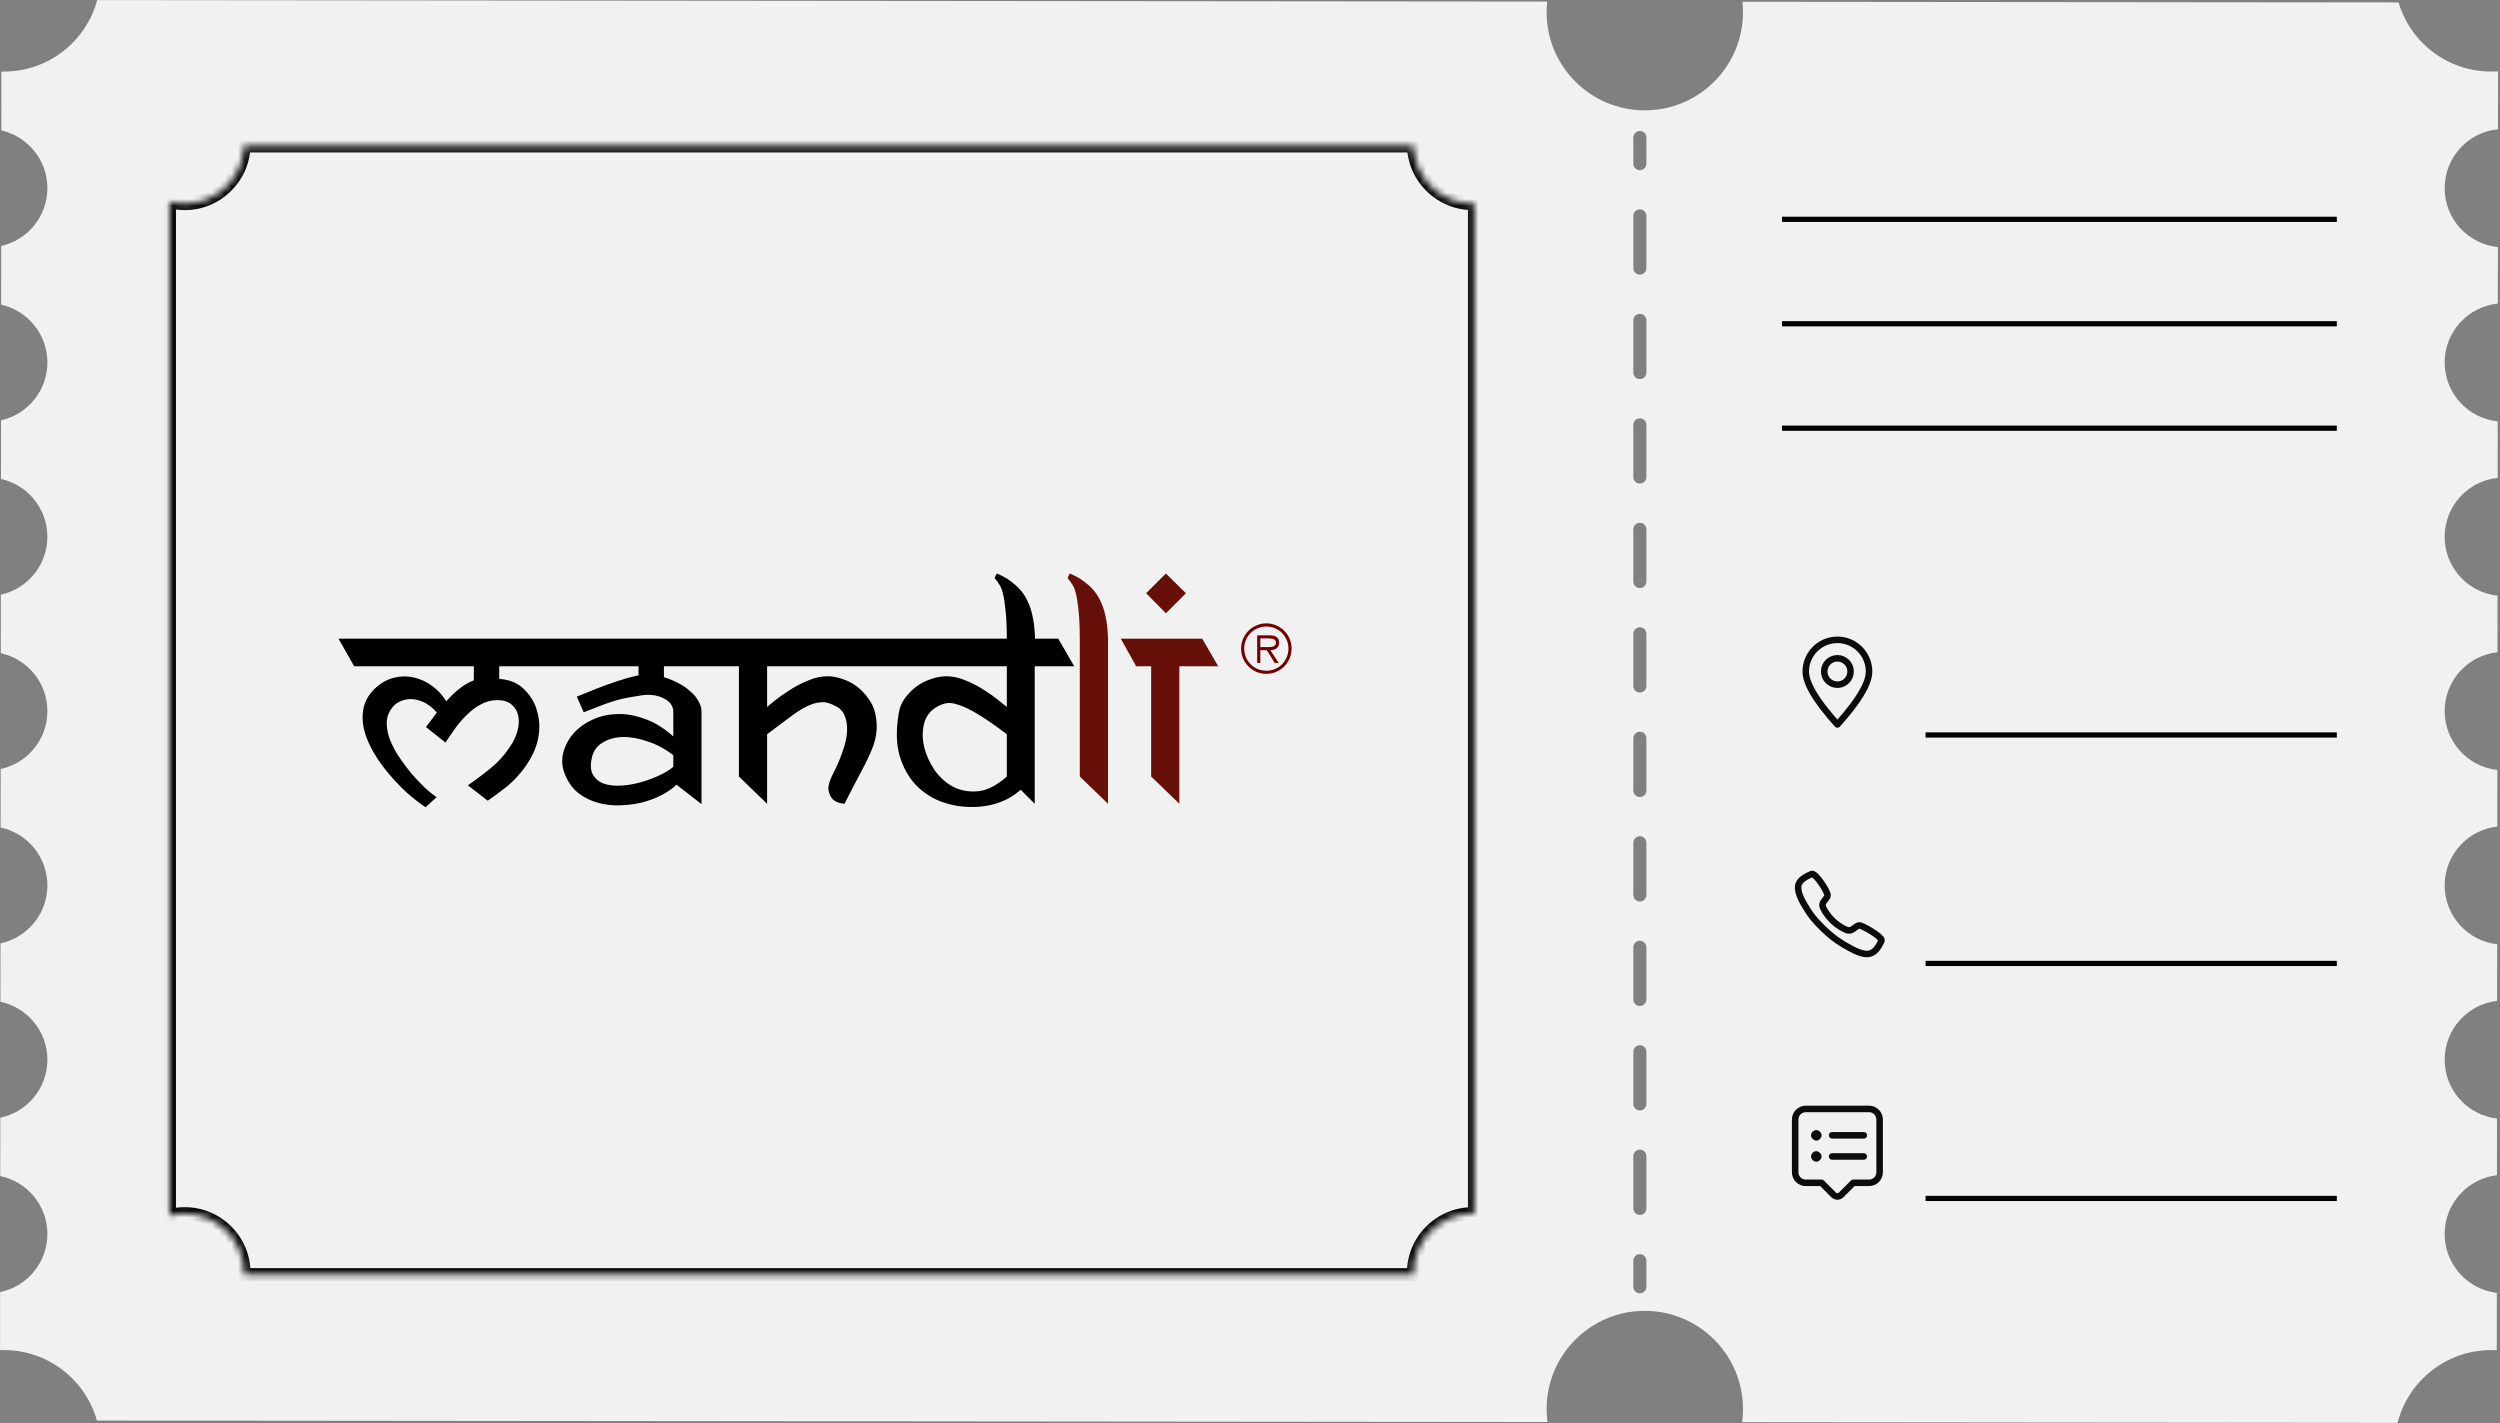 <svg width="383" height="218" viewBox="0 0 383 218" fill="none" xmlns="http://www.w3.org/2000/svg">
<rect x="0" y="0" width="383" height="218" fill="#808080" stroke="none"/>
<path fill-rule="evenodd" clip-rule="evenodd" d="M0.21 10.962L0.201 19.979C4.246 20.895 7.265 24.515 7.26 28.837C7.256 33.159 4.23 36.772 0.183 37.68L0.174 46.677C4.233 47.584 7.265 51.209 7.26 55.541C7.256 59.873 4.217 63.492 0.156 64.391L0.147 73.376C4.219 74.272 7.265 77.904 7.26 82.246C7.256 86.587 4.203 90.213 0.129 91.101L0.12 100.074C4.206 100.96 7.265 104.599 7.26 108.95C7.256 113.301 4.19 116.934 0.102 117.811L0.092 126.772C4.192 127.648 7.265 131.294 7.26 135.654C7.256 140.015 4.176 143.654 0.074 144.522L0.065 153.471C4.179 154.337 7.265 157.989 7.26 162.359C7.256 166.729 4.162 170.375 0.047 171.232L0.038 180.17C4.165 181.025 7.265 184.683 7.26 189.063C7.256 193.443 4.149 197.095 0.02 197.942L0.011 206.842C0.208 206.835 0.405 206.831 0.604 206.831C7.387 206.838 13.1 211.403 14.849 217.626L237.072 217.852C236.986 217.201 236.941 216.538 236.941 215.864C236.941 207.556 243.676 200.822 251.983 200.822C260.291 200.822 267.025 207.556 267.025 215.864C267.025 216.548 266.98 217.222 266.891 217.882L367.306 217.984C368.937 211.568 374.755 206.824 381.678 206.831C381.956 206.832 382.233 206.839 382.507 206.855L382.516 198.063C378.009 197.53 374.516 193.694 374.521 189.045C374.526 184.395 378.027 180.567 382.534 180.042L382.543 171.362C378.023 170.841 374.516 166.999 374.521 162.34C374.526 157.681 378.041 153.847 382.561 153.334L382.57 144.661C378.037 144.152 374.516 140.304 374.521 135.636C374.526 130.968 378.055 127.127 382.589 126.627L382.597 117.959C378.051 117.463 374.516 113.608 374.521 108.931C374.526 104.254 378.069 100.407 382.616 99.92L382.625 91.258C378.066 90.774 374.516 86.913 374.521 82.227C374.526 77.54 378.083 73.687 382.643 73.212L382.652 64.556C378.08 64.085 374.516 60.218 374.521 55.523C374.526 50.827 378.097 46.968 382.67 46.505L382.679 37.855C378.094 37.396 374.516 33.523 374.521 28.818C374.526 24.113 378.111 20.248 382.697 19.798L382.706 10.93C382.357 10.954 382.004 10.966 381.648 10.966C374.939 10.959 369.276 6.493 367.461 0.374L266.942 0.271C266.997 0.795 267.025 1.327 267.025 1.866C267.025 10.173 260.291 16.908 251.983 16.908C243.676 16.908 236.941 10.173 236.941 1.866C236.941 1.317 236.971 0.775 237.028 0.241L14.893 0.015C13.193 6.329 7.424 10.973 0.574 10.966C0.452 10.966 0.331 10.965 0.21 10.962ZM250.227 197.136C250.227 197.688 250.674 198.136 251.227 198.136C251.779 198.136 252.227 197.688 252.227 197.136L252.227 193.134C252.227 192.582 251.779 192.134 251.227 192.134C250.674 192.134 250.227 192.582 250.227 193.134L250.227 197.136ZM250.227 185.131C250.227 185.684 250.674 186.131 251.227 186.131C251.779 186.131 252.227 185.684 252.227 185.131L252.227 177.128C252.227 176.576 251.779 176.128 251.227 176.128C250.674 176.128 250.227 176.576 250.227 177.128L250.227 185.131ZM250.227 169.125C250.227 169.677 250.674 170.125 251.227 170.125C251.779 170.125 252.227 169.677 252.227 169.125L252.227 161.122C252.227 160.57 251.779 160.122 251.227 160.122C250.674 160.122 250.227 160.57 250.227 161.122L250.227 169.125ZM250.227 153.119C250.227 153.671 250.674 154.119 251.227 154.119C251.779 154.119 252.227 153.671 252.227 153.119L252.227 145.116C252.227 144.563 251.779 144.116 251.227 144.116C250.674 144.116 250.227 144.564 250.227 145.116L250.227 153.119ZM250.227 137.113C250.227 137.665 250.674 138.113 251.227 138.113C251.779 138.113 252.227 137.665 252.227 137.113L252.227 129.11C252.227 128.557 251.779 128.11 251.227 128.11C250.674 128.11 250.227 128.557 250.227 129.11L250.227 137.113ZM250.227 121.106C250.227 121.659 250.674 122.106 251.227 122.106C251.779 122.106 252.227 121.659 252.227 121.106L252.227 113.103C252.227 112.551 251.779 112.103 251.227 112.103C250.674 112.103 250.227 112.551 250.227 113.103L250.227 121.106ZM250.227 105.1C250.227 105.652 250.674 106.1 251.227 106.1C251.779 106.1 252.227 105.652 252.227 105.1L252.227 97.097C252.227 96.545 251.779 96.097 251.227 96.097C250.674 96.097 250.227 96.545 250.227 97.097L250.227 105.1ZM250.227 89.094C250.227 89.646 250.674 90.094 251.227 90.094C251.779 90.094 252.227 89.646 252.227 89.094L252.227 81.091C252.227 80.538 251.779 80.091 251.227 80.091C250.674 80.091 250.227 80.538 250.227 81.091L250.227 89.094ZM250.227 73.088C250.227 73.64 250.674 74.088 251.227 74.088C251.779 74.088 252.227 73.64 252.227 73.088L252.227 65.085C252.227 64.532 251.779 64.085 251.227 64.085C250.674 64.085 250.227 64.532 250.227 65.085L250.227 73.088ZM250.227 57.081C250.227 57.634 250.674 58.081 251.227 58.081C251.779 58.081 252.227 57.634 252.227 57.081L252.227 49.078C252.227 48.526 251.779 48.078 251.227 48.078C250.674 48.078 250.227 48.526 250.227 49.078L250.227 57.081ZM250.227 41.075C250.227 41.627 250.674 42.075 251.227 42.075C251.779 42.075 252.227 41.627 252.227 41.075L252.227 33.072C252.227 32.52 251.779 32.072 251.227 32.072C250.674 32.072 250.227 32.52 250.227 33.072L250.227 41.075ZM250.227 25.069C250.227 25.621 250.674 26.069 251.227 26.069C251.779 26.069 252.227 25.621 252.227 25.069L252.227 21.067C252.227 20.515 251.779 20.067 251.227 20.067C250.674 20.067 250.227 20.515 250.227 21.067L250.227 25.069Z" fill="#F1F1F1"/>
<mask id="path-2-inside-1_734_823" fill="white">
<path fill-rule="evenodd" clip-rule="evenodd" d="M25.965 186.237L25.965 30.887C26.709 31.084 27.492 31.189 28.298 31.189C33.23 31.189 37.245 27.261 37.382 22.362H216.543C216.68 27.261 220.695 31.189 225.626 31.189C225.714 31.189 225.801 31.188 225.887 31.186V185.938C225.801 185.936 225.714 185.935 225.626 185.935C220.608 185.935 216.539 190.003 216.539 195.022C216.539 195.109 216.54 195.195 216.543 195.282H37.382C37.385 195.195 37.386 195.109 37.386 195.022C37.386 190.003 33.317 185.935 28.298 185.935C27.492 185.935 26.709 186.04 25.965 186.237Z"/>
</mask>
<path d="M25.965 30.887L26.221 29.921L24.965 29.588V30.887H25.965ZM25.965 186.237H24.965V187.536L26.221 187.204L25.965 186.237ZM37.382 22.362V21.362H36.41L36.382 22.334L37.382 22.362ZM216.543 22.362L217.542 22.334L217.515 21.362H216.543V22.362ZM225.887 31.186H226.887V30.157L225.859 30.186L225.887 31.186ZM225.887 185.938L225.859 186.938L226.887 186.967V185.938H225.887ZM216.543 195.282V196.282H217.571L217.542 195.254L216.543 195.282ZM37.382 195.282L36.382 195.254L36.354 196.282H37.382V195.282ZM24.965 30.887L24.965 186.237H26.965L26.965 30.887H24.965ZM28.298 30.189C27.579 30.189 26.883 30.096 26.221 29.921L25.709 31.854C26.536 32.073 27.404 32.19 28.298 32.19V30.189ZM36.382 22.334C36.26 26.693 32.687 30.189 28.298 30.189V32.19C33.773 32.19 38.229 27.828 38.382 22.39L36.382 22.334ZM216.543 21.362H37.382V23.362H216.543V21.362ZM225.626 30.189C221.237 30.189 217.665 26.693 217.542 22.334L215.543 22.39C215.696 27.828 220.152 32.19 225.626 32.19V30.189ZM225.859 30.186C225.782 30.188 225.704 30.189 225.626 30.189V32.19C225.723 32.19 225.819 32.188 225.915 32.185L225.859 30.186ZM226.887 185.938V31.186H224.887V185.938H226.887ZM225.626 186.935C225.704 186.935 225.782 186.936 225.859 186.938L225.915 184.939C225.819 184.936 225.723 184.935 225.626 184.935V186.935ZM217.539 195.022C217.539 190.555 221.16 186.935 225.626 186.935V184.935C220.055 184.935 215.539 189.451 215.539 195.022H217.539ZM217.542 195.254C217.54 195.177 217.539 195.099 217.539 195.022H215.539C215.539 195.118 215.54 195.214 215.543 195.31L217.542 195.254ZM37.382 196.282H216.543V194.282H37.382V196.282ZM36.386 195.022C36.386 195.099 36.385 195.177 36.382 195.254L38.382 195.31C38.384 195.214 38.386 195.118 38.386 195.022H36.386ZM28.298 186.935C32.765 186.935 36.386 190.555 36.386 195.022H38.386C38.386 189.451 33.869 184.935 28.298 184.935V186.935ZM26.221 187.204C26.883 187.028 27.579 186.935 28.298 186.935V184.935C27.404 184.935 26.536 185.051 25.709 185.27L26.221 187.204Z" fill="#0C0C0C" mask="url(#path-2-inside-1_734_823)"/>
<path d="M194.01 103.236C193.31 103.236 192.662 103.064 192.066 102.719C191.471 102.37 190.999 101.898 190.65 101.303C190.305 100.707 190.133 100.059 190.133 99.359C190.133 98.835 190.235 98.336 190.44 97.86C190.646 97.385 190.921 96.975 191.266 96.63C191.614 96.285 192.027 96.01 192.506 95.805C192.984 95.6 193.486 95.497 194.01 95.497C194.534 95.497 195.034 95.6 195.509 95.805C195.987 96.01 196.397 96.285 196.739 96.63C197.084 96.972 197.359 97.382 197.564 97.86C197.77 98.336 197.872 98.835 197.872 99.359C197.872 99.883 197.77 100.385 197.564 100.863C197.359 101.342 197.084 101.755 196.739 102.104C196.394 102.449 195.984 102.724 195.509 102.929C195.034 103.134 194.534 103.236 194.01 103.236ZM194.01 102.758C194.472 102.758 194.911 102.67 195.328 102.494C195.745 102.315 196.103 102.076 196.402 101.776C196.705 101.474 196.944 101.112 197.12 100.692C197.299 100.269 197.389 99.825 197.389 99.359C197.389 98.897 197.299 98.458 197.12 98.041C196.944 97.624 196.705 97.266 196.402 96.967C196.103 96.664 195.745 96.425 195.328 96.249C194.911 96.07 194.472 95.981 194.01 95.981C193.544 95.981 193.102 96.07 192.682 96.249C192.262 96.425 191.9 96.664 191.598 96.967C191.295 97.266 191.054 97.624 190.875 98.041C190.699 98.458 190.611 98.897 190.611 99.359C190.611 99.734 190.668 100.095 190.782 100.443C190.896 100.788 191.057 101.101 191.266 101.381C191.474 101.658 191.716 101.9 191.993 102.108C192.273 102.317 192.586 102.478 192.931 102.592C193.279 102.702 193.639 102.758 194.01 102.758ZM194.62 99.608L195.899 101.557H195.279L194.073 99.608H193.082V101.557H192.599V97.328H194.449C194.986 97.328 195.37 97.422 195.602 97.611C195.836 97.8 195.953 98.079 195.953 98.446C195.953 98.84 195.833 99.13 195.592 99.315C195.351 99.501 195.027 99.599 194.62 99.608ZM193.082 99.13H193.912C193.948 99.13 194.016 99.132 194.117 99.135C194.221 99.135 194.299 99.135 194.352 99.135C194.407 99.132 194.483 99.128 194.581 99.125C194.679 99.122 194.755 99.114 194.811 99.101C194.866 99.088 194.933 99.071 195.011 99.052C195.092 99.032 195.156 99.005 195.201 98.969C195.247 98.933 195.292 98.892 195.338 98.847C195.383 98.798 195.416 98.739 195.436 98.671C195.458 98.599 195.47 98.521 195.47 98.436C195.47 98.017 195.09 97.807 194.332 97.807H193.082V99.13Z" fill="#730000"/>
<path d="M77.873 104.227C78.641 104.419 79.313 104.755 79.889 105.235C80.465 105.715 80.961 106.275 81.377 106.915C81.793 107.523 82.097 108.211 82.289 108.979C82.513 109.747 82.625 110.515 82.625 111.283C82.625 112.979 82.177 114.611 81.281 116.179C80.417 117.715 79.265 119.107 77.825 120.355C77.473 120.643 77.041 120.979 76.529 121.363C76.049 121.715 75.473 122.131 74.801 122.611L74.705 122.659L71.681 120.307C73.025 119.379 74.273 118.435 75.425 117.475C76.609 116.483 77.649 115.235 78.545 113.731C78.929 113.059 79.201 112.355 79.361 111.619C79.521 110.851 79.521 110.147 79.361 109.507C79.201 108.867 78.865 108.339 78.353 107.923C77.841 107.475 77.105 107.251 76.145 107.251C75.217 107.283 74.385 107.507 73.649 107.923C72.913 108.307 72.225 108.819 71.585 109.459C70.945 110.067 70.353 110.739 69.809 111.475C69.297 112.211 68.801 112.931 68.321 113.635L68.273 113.779L65.249 111.379L66.929 109.171C66.417 108.595 65.969 108.195 65.585 107.971C65.169 107.683 64.705 107.459 64.193 107.299C63.681 107.139 63.169 107.075 62.657 107.107C62.177 107.139 61.697 107.267 61.217 107.491C60.737 107.715 60.337 108.051 60.017 108.499C59.505 109.171 59.249 109.939 59.249 110.803C59.249 111.635 59.425 112.499 59.777 113.395C60.129 114.291 60.609 115.187 61.217 116.083C61.825 116.979 62.465 117.827 63.137 118.627C63.809 119.395 64.481 120.099 65.153 120.739C65.825 121.347 66.401 121.811 66.881 122.131L65.201 123.667C64.369 123.123 63.457 122.419 62.465 121.555C61.473 120.659 60.529 119.683 59.633 118.627C58.737 117.571 57.937 116.451 57.233 115.267C56.529 114.051 56.033 112.851 55.745 111.667C55.489 110.483 55.489 109.347 55.745 108.259C56.033 107.139 56.705 106.115 57.761 105.187C58.593 104.483 59.505 104.019 60.497 103.795C61.489 103.571 62.465 103.571 63.425 103.795C64.417 104.019 65.345 104.451 66.209 105.091C67.073 105.699 67.793 106.483 68.369 107.443C69.809 105.811 71.217 104.739 72.593 104.227V102.067H54.257L51.857 97.843H84.593L86.993 102.067H76.481V103.987C77.025 104.051 77.489 104.131 77.873 104.227ZM101.712 103.747C102.48 103.971 103.216 104.275 103.92 104.659C104.624 105.011 105.232 105.427 105.744 105.907C106.288 106.355 106.704 106.851 106.992 107.395C107.312 107.939 107.472 108.483 107.472 109.027V123.187L103.632 120.211C103.056 120.787 102.304 121.315 101.376 121.795C100.448 122.275 99.44 122.659 98.352 122.947C97.264 123.203 96.128 123.347 94.944 123.379C93.792 123.411 92.688 123.283 91.632 122.995C90.576 122.707 89.616 122.243 88.752 121.603C87.888 120.963 87.216 120.115 86.736 119.059C86.192 117.939 86.016 116.819 86.208 115.699C86.432 114.579 86.896 113.571 87.6 112.675C88.336 111.747 89.28 110.995 90.432 110.419C91.616 109.811 92.896 109.475 94.272 109.411C95.68 109.315 97.136 109.539 98.64 110.083C100.176 110.595 101.68 111.507 103.152 112.819V109.075C103.152 108.147 102.64 107.443 101.616 106.963C100.624 106.451 99.408 106.323 97.968 106.579C96.944 106.739 96.128 106.883 95.52 107.011C94.912 107.139 94.336 107.299 93.792 107.491C93.248 107.651 92.656 107.859 92.016 108.115C91.376 108.371 90.512 108.707 89.424 109.123L88.368 106.723C89.456 106.275 90.528 105.843 91.584 105.427C92.512 105.075 93.488 104.723 94.512 104.371C95.568 104.019 96.528 103.747 97.392 103.555C97.456 103.523 97.52 103.507 97.584 103.507C97.68 103.507 97.76 103.491 97.824 103.459V102.067H85.728L83.328 97.843H109.824L112.224 102.067H101.712V103.747ZM103.152 115.699C101.904 114.739 100.592 114.035 99.216 113.587C97.84 113.107 96.56 112.883 95.376 112.915C94.192 112.947 93.168 113.235 92.304 113.779C91.44 114.291 90.896 115.059 90.672 116.083C90.416 117.203 90.48 118.083 90.864 118.723C91.248 119.363 91.808 119.811 92.544 120.067C93.312 120.323 94.192 120.419 95.184 120.355C96.208 120.291 97.216 120.115 98.208 119.827C99.232 119.539 100.176 119.187 101.04 118.771C101.936 118.355 102.64 117.923 103.152 117.475V115.699ZM126.785 103.603C127.553 103.603 128.321 103.747 129.089 104.035C129.889 104.291 130.625 104.675 131.297 105.187C131.969 105.699 132.545 106.307 133.025 107.011C133.537 107.683 133.889 108.435 134.081 109.267C134.305 110.323 134.369 111.267 134.273 112.099C134.209 112.899 133.985 113.779 133.601 114.739C133.217 115.699 132.673 116.835 131.969 118.147C131.265 119.459 130.401 121.123 129.377 123.139C128.641 123.075 128.065 122.867 127.649 122.515C127.297 122.195 127.057 121.715 126.929 121.075C126.833 120.435 127.089 119.539 127.697 118.387C128.273 117.267 128.737 116.179 129.089 115.123C129.473 114.067 129.697 113.091 129.761 112.195C129.825 111.299 129.729 110.515 129.473 109.843C129.249 109.139 128.817 108.611 128.177 108.259C127.729 108.003 127.281 107.811 126.833 107.683C126.417 107.555 125.937 107.539 125.393 107.635C124.849 107.699 124.225 107.907 123.521 108.259C122.849 108.579 122.049 109.091 121.121 109.795L117.521 112.483V123.139L113.201 118.963V102.067H111.425L109.024 97.843H135.521L137.921 102.067H117.521V108.307C117.681 108.179 118.065 107.859 118.673 107.347C119.313 106.835 120.065 106.307 120.929 105.763C121.793 105.187 122.737 104.691 123.761 104.275C124.785 103.827 125.793 103.603 126.785 103.603ZM158.519 102.067V123.139L156.359 120.979C155.399 121.875 154.215 122.563 152.807 123.043C151.399 123.491 149.927 123.683 148.391 123.619C146.887 123.587 145.399 123.283 143.927 122.707C142.455 122.099 141.191 121.219 140.135 120.067C139.079 118.883 138.295 117.411 137.783 115.651C137.303 113.859 137.271 111.731 137.687 109.267C137.815 108.435 138.119 107.683 138.599 107.011C139.111 106.307 139.703 105.699 140.375 105.187C141.079 104.675 141.831 104.291 142.631 104.035C143.431 103.747 144.215 103.603 144.983 103.603C145.975 103.603 146.983 103.827 148.007 104.275C149.031 104.691 149.975 105.187 150.839 105.763C151.703 106.307 152.439 106.835 153.047 107.347C153.687 107.859 154.087 108.179 154.247 108.307V102.067H134.711L132.311 97.843H154.247C154.247 96.723 154.215 95.651 154.151 94.627C154.087 93.763 153.991 92.899 153.863 92.035C153.735 91.171 153.559 90.483 153.335 89.971C153.207 89.715 153.079 89.507 152.951 89.347C152.855 89.187 152.759 89.043 152.663 88.915C152.535 88.787 152.439 88.659 152.375 88.531L152.711 87.859C153.191 88.051 153.703 88.307 154.247 88.627C154.695 88.915 155.175 89.283 155.687 89.731C156.199 90.179 156.679 90.771 157.127 91.507C157.639 92.435 157.991 93.395 158.183 94.387C158.407 95.347 158.535 96.499 158.567 97.843H162.119L164.567 102.067H158.567H158.519ZM154.247 112.483C152.423 111.107 150.919 110.067 149.735 109.363C148.551 108.659 147.575 108.195 146.807 107.971C146.071 107.715 145.463 107.635 144.983 107.731C144.503 107.827 144.039 108.003 143.591 108.259C142.535 108.835 141.863 109.699 141.575 110.851C141.287 111.971 141.287 113.155 141.575 114.403C141.863 115.619 142.391 116.803 143.159 117.955C143.959 119.075 144.919 119.939 146.039 120.547C147.191 121.123 148.471 121.347 149.879 121.219C151.287 121.059 152.743 120.307 154.247 118.963V112.483Z" fill="black"/>
<path d="M169.745 123.139L165.425 118.963V97.843C165.425 96.723 165.393 95.651 165.329 94.627C165.265 93.763 165.169 92.899 165.041 92.035C164.913 91.171 164.737 90.483 164.513 89.971C164.385 89.715 164.257 89.507 164.129 89.347C164.033 89.187 163.937 89.043 163.841 88.915C163.713 88.787 163.617 88.659 163.553 88.531L163.889 87.859C164.369 88.051 164.881 88.307 165.425 88.627C165.873 88.915 166.353 89.283 166.865 89.731C167.377 90.179 167.857 90.771 168.305 91.507C168.817 92.435 169.169 93.395 169.361 94.387C169.585 95.347 169.713 96.499 169.745 97.843V123.139ZM186.629 102.067H180.677V123.139L176.357 118.963V102.067H173.957L174.005 101.971L171.701 97.843H184.181L186.629 102.067ZM178.613 93.955L175.589 90.883L178.613 87.859L181.685 90.883L178.613 93.955Z" fill="#671009"/>
<line x1="273" y1="33.6" x2="358" y2="33.6" stroke="black" stroke-width="0.8"/>
<line x1="273" y1="49.6" x2="358" y2="49.6" stroke="black" stroke-width="0.8"/>
<line x1="273" y1="65.6" x2="358" y2="65.6" stroke="black" stroke-width="0.8"/>
<line x1="295" y1="112.6" x2="358" y2="112.6" stroke="black" stroke-width="0.8"/>
<line x1="295" y1="147.6" x2="358" y2="147.6" stroke="black" stroke-width="0.8"/>
<line x1="295" y1="183.6" x2="358" y2="183.6" stroke="black" stroke-width="0.8"/>
<path fill-rule="evenodd" clip-rule="evenodd" d="M281.49 110.99L282 110.415C282.579 109.752 283.1 109.123 283.563 108.525L283.945 108.02C285.542 105.869 286.341 104.161 286.341 102.899C286.341 100.205 284.169 98.022 281.49 98.022C278.81 98.022 276.639 100.205 276.639 102.899C276.639 104.161 277.437 105.869 279.034 108.02L279.417 108.525C280.078 109.372 280.769 110.194 281.49 110.99Z" stroke="#0C0C0C" stroke-linecap="round" stroke-linejoin="round"/>
<path d="M281.49 104.894C282.606 104.894 283.511 103.989 283.511 102.872C283.511 101.756 282.606 100.851 281.49 100.851C280.374 100.851 279.469 101.756 279.469 102.872C279.469 103.989 280.374 104.894 281.49 104.894Z" stroke="#0C0C0C" stroke-linecap="round" stroke-linejoin="round"/>
<path d="M287.848 143.497C287.361 143.026 286.18 142.338 285.607 142.06C284.861 141.699 284.799 141.67 284.213 142.088C283.821 142.367 283.561 142.617 283.104 142.523C282.646 142.429 281.651 141.901 280.78 141.067C279.909 140.233 279.326 139.251 279.228 138.813C279.13 138.375 279.394 138.128 279.682 137.751C280.088 137.221 280.058 137.132 279.711 136.416C279.44 135.859 278.702 134.736 278.209 134.27C277.682 133.77 277.682 133.858 277.342 133.994C277.065 134.106 276.799 134.242 276.549 134.4C276.057 134.713 275.785 134.973 275.594 135.365C275.403 135.756 275.318 136.673 276.302 138.39C277.287 140.108 277.978 140.986 279.408 142.355C280.838 143.724 281.937 144.46 283.545 145.325C285.533 146.394 286.296 146.186 286.705 146.003C287.113 145.82 287.386 145.561 287.713 145.089C287.878 144.849 288.02 144.594 288.137 144.329C288.278 144.004 288.37 144.004 287.848 143.497Z" stroke="#0C0C0C" stroke-miterlimit="10"/>
<path d="M285.532 173.932H280.681M286.341 169.89C286.77 169.89 287.181 170.06 287.484 170.363C287.787 170.667 287.958 171.078 287.958 171.507V179.592C287.958 180.021 287.787 180.432 287.484 180.735C287.181 181.039 286.77 181.209 286.341 181.209L283.916 181.208L282.061 183.063C281.922 183.202 281.737 183.286 281.54 183.298C281.344 183.31 281.15 183.251 280.994 183.13L280.918 183.063L279.063 181.208L276.639 181.209C276.21 181.209 275.798 181.039 275.495 180.735C275.192 180.432 275.021 180.021 275.021 179.592V171.507C275.021 171.078 275.192 170.667 275.495 170.363C275.798 170.06 276.21 169.89 276.639 169.89H286.341Z" stroke="#0C0C0C" stroke-linecap="round" stroke-linejoin="round"/>
<path fill-rule="evenodd" clip-rule="evenodd" d="M278.255 174.741C278.659 174.741 279.064 174.336 279.064 173.932C279.064 173.528 278.659 173.124 278.255 173.124C277.851 173.124 277.447 173.528 277.447 173.932C277.447 174.336 277.851 174.741 278.255 174.741ZM278.255 177.975C278.659 177.975 279.064 177.57 279.064 177.166C279.064 176.762 278.659 176.358 278.255 176.358C277.851 176.358 277.447 176.762 277.447 177.166C277.447 177.57 277.851 177.975 278.255 177.975Z" fill="#0C0C0C"/>
<path d="M285.532 177.167H280.681" stroke="#0C0C0C" stroke-linecap="round" stroke-linejoin="round"/>
</svg>

